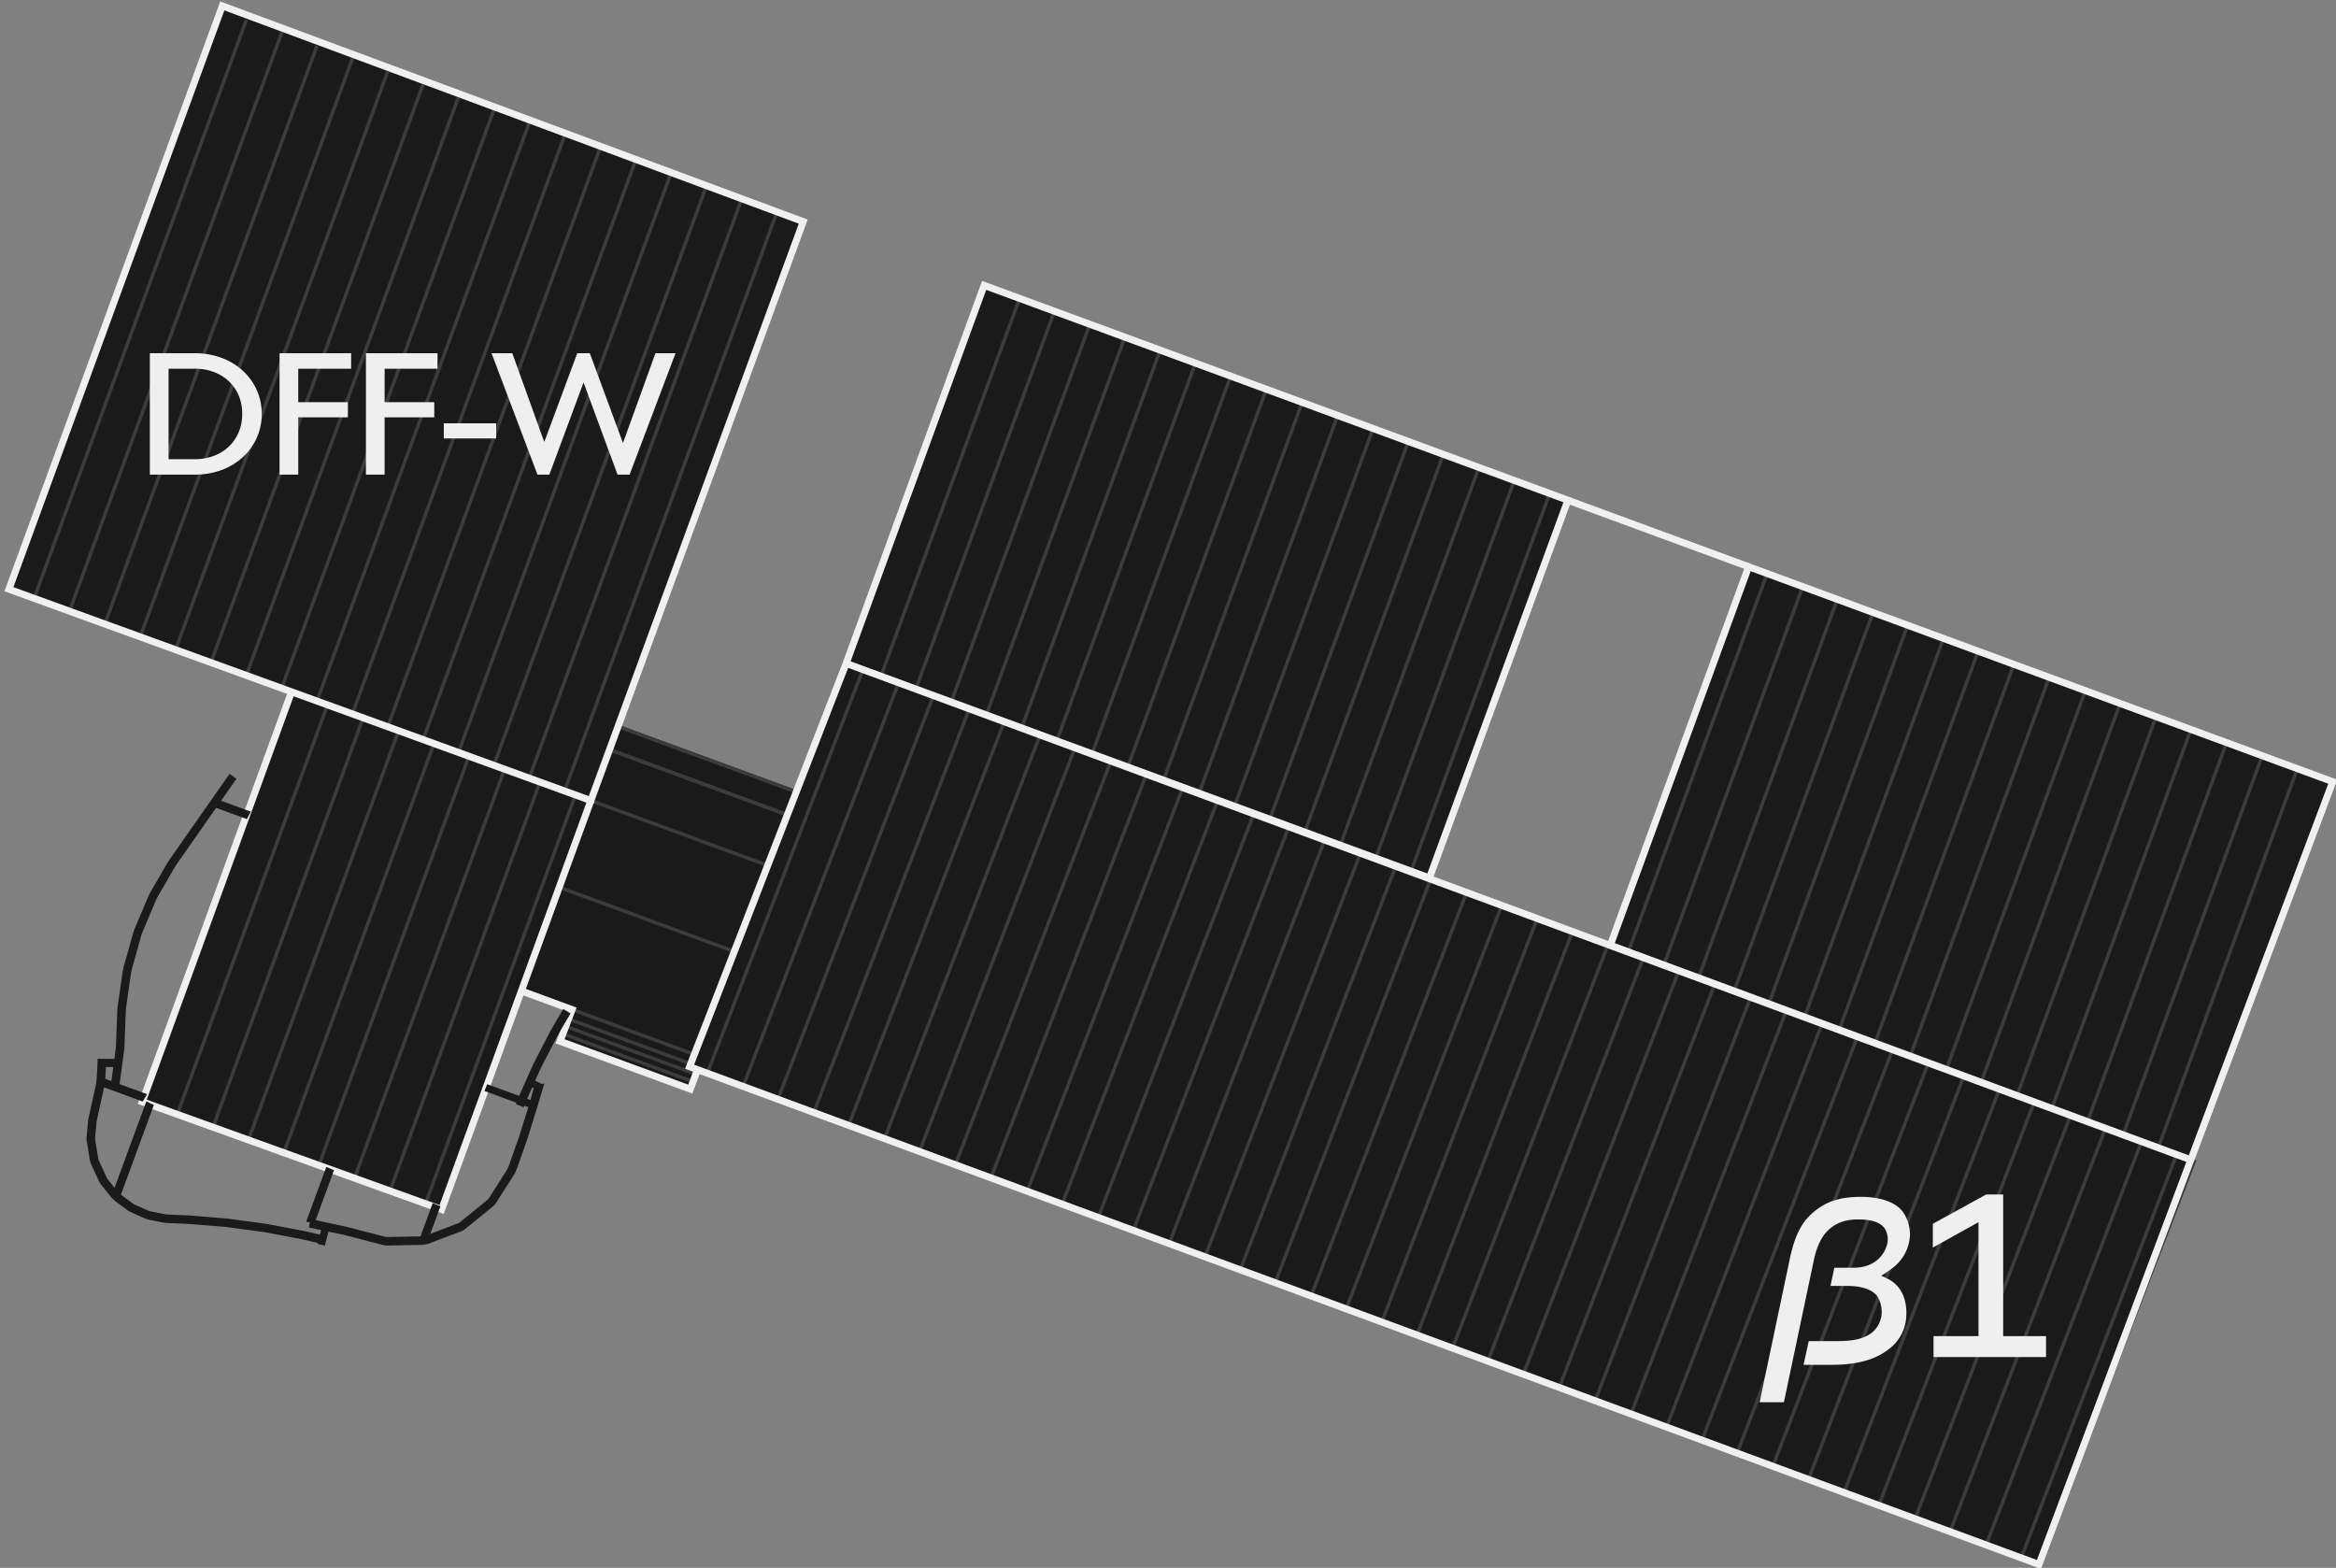 <svg xmlns="http://www.w3.org/2000/svg" xmlns:xlink="http://www.w3.org/1999/xlink" width="371" height="249" viewBox="0 0 371 249"><rect x="0" y="0" width="371" height="249" fill="#808080" stroke="none"/><defs><clipPath id="a"><rect width="371" height="249" transform="translate(697 3791)" fill="none"/></clipPath></defs><g transform="translate(-697 -3791)" clip-path="url(#a)"><g transform="translate(882.95 3915.754)"><g transform="translate(-184.531 -123.815)"><g transform="translate(0)"><path d="M347.165,183.9,369.7,123.848,276.936,89.709,254.97,149.815l-28.729-10.681,21.99-59.989L155.522,45.027l-21.914,60.034-7.925,20.415L97.377,115.086,126.793,34.9,34.528.644.642,93.277l44.867,16.33L21.82,174.677,69.362,191.79l12.8-35.071,7.915,3.326-1.9,5.033,20.683,7.591,1.1-3,.052-.085,213.034,78.578L347.165,183.9" transform="translate(-0.642 -0.644)" fill="#1a1a1a"/><path d="M323.211,248.513l-.258-.1L110.161,169.929l-1.136,3.095-21.206-7.783,1.9-5.044-7.4-3.11L69.528,192.144l-48.063-17.3.1-.261,23.594-64.81L.286,93.443l.1-.26L34.363.287l.261.1,92.524,34.35L97.732,114.922l27.791,10.2,7.825-20.158,22.009-60.293.261.1L248.586,78.98,226.6,138.97l28.21,10.488,21.966-60.105.26.1,93.028,34.236-.1.261ZM109.9,169.241l.214.079L322.886,247.8l46.46-123.791L277.1,90.064l-21.967,60.107L225.886,139.3l21.99-59.988L155.687,45.382l-21.821,59.779-8.023,20.668L97.021,115.251l.1-.26,29.321-79.93L34.692,1,1,93.112l44.867,16.33-.095.26L22.176,174.511,69.2,191.436,82,156.351l8.429,3.542-1.894,5.021,20.161,7.4,1.016-2.769Z" transform="translate(-0.642 -0.644)" fill="#1a1a1a"/></g><g transform="translate(4.199 2.198)"><g transform="translate(253.043 88.041)"><path d="M.26,59.939l-.52-.191L21.7-.1l.52.191Z" fill="#3c3c3c"/><path d="M.26,59.939l-.52-.191L21.7-.1l.52.191Z" transform="translate(11.145 4.111)" fill="#3c3c3c"/><path d="M.26,60.03l-.52-.191L21.738-.1l.52.191Z" transform="translate(5.634 2.02)" fill="#3c3c3c"/><path d="M.26,59.939l-.52-.191L21.7-.1l.52.191Z" transform="translate(22.318 8.225)" fill="#3c3c3c"/><path d="M.26,60.052l-.52-.191L21.746-.1l.52.191Z" transform="translate(16.794 6.122)" fill="#3c3c3c"/><path d="M.26,59.939l-.52-.191L21.7-.1l.52.191Z" transform="translate(33.51 12.341)" fill="#3c3c3c"/><path d="M.26,60.068l-.52-.191L21.752-.1l.52.191Z" transform="translate(27.976 10.23)" fill="#3c3c3c"/><path d="M.26,59.939l-.52-.191L21.7-.1l.52.191Z" transform="translate(44.804 16.472)" fill="#3c3c3c"/><path d="M.26,60.073l-.52-.191L21.753-.1l.52.191Z" transform="translate(39.161 14.343)" fill="#3c3c3c"/><path d="M.26,60.2l-.52-.191L21.8-.1l.52.191Z" transform="translate(56.02 20.468)" fill="#3c3c3c"/><path d="M.26,60.273l-.52-.191L21.827-.1l.52.191Z" transform="translate(50.493 18.383)" fill="#3c3c3c"/><path d="M.26,60.19-.26,60,21.8-.1l.52.191Z" transform="translate(67.27 24.597)" fill="#3c3c3c"/><path d="M.26,60.036l-.52-.191L21.74-.1,22.26.1Z" transform="translate(61.764 22.623)" fill="#3c3c3c"/><path d="M.26,60.19-.26,60,21.8-.1l.52.191Z" transform="translate(78.6 28.732)" fill="#3c3c3c"/><path d="M.26,60.03l-.52-.191L21.738-.1l.52.191Z" transform="translate(72.971 26.745)" fill="#3c3c3c"/><path d="M.26,60.16l-.52-.191L21.785-.1l.52.191Z" transform="translate(84.186 30.803)" fill="#3c3c3c"/></g><g transform="translate(134.327 44.363)"><path d="M.26,59.9l-.52-.191L21.691-.1l.52.191Z" transform="translate(5.528 2.037)" fill="#3c3c3c"/><path d="M.26,59.877l-.52-.191L21.681-.1,22.2.1Z" fill="#3c3c3c"/><path d="M.26,59.846l-.52-.191L21.67-.1,22.19.1Z" transform="translate(16.728 6.182)" fill="#3c3c3c"/><path d="M.26,59.877l-.52-.191L21.681-.1,22.2.1Z" transform="translate(11.158 4.112)" fill="#3c3c3c"/><path d="M.26,59.813l-.52-.191L21.658-.1l.52.191Z" transform="translate(27.935 10.316)" fill="#3c3c3c"/><path d="M.26,59.877l-.52-.191L21.681-.1,22.2.1Z" transform="translate(22.338 8.227)" fill="#3c3c3c"/><path d="M.26,59.79-.26,59.6,21.649-.1l.52.191Z" transform="translate(39.222 14.456)" fill="#3c3c3c"/><path d="M.26,59.877l-.52-.191L21.681-.1,22.2.1Z" transform="translate(33.523 12.343)" fill="#3c3c3c"/><path d="M.26,59.939l-.52-.191L21.7-.1l.52.191Z" transform="translate(50.533 18.518)" fill="#3c3c3c"/><path d="M.26,60.059l-.52-.191L21.748-.1l.52.191Z" transform="translate(44.852 16.391)" fill="#3c3c3c"/><path d="M.26,59.98l-.52-.191L21.719-.1l.52.191Z" transform="translate(61.752 22.619)" fill="#3c3c3c"/><path d="M.26,59.917l-.52-.191L21.7-.1l.52.191Z" transform="translate(56.159 20.591)" fill="#3c3c3c"/><path d="M.26,59.962l-.52-.191L21.713-.1l.52.191Z" transform="translate(72.957 26.746)" fill="#3c3c3c"/><path d="M.26,60.045l-.52-.191L21.743-.1l.52.191Z" transform="translate(67.289 24.639)" fill="#3c3c3c"/><path d="M.26,59.876l-.52-.191L21.681-.1,22.2.1Z" transform="translate(84.216 30.912)" fill="#3c3c3c"/><path d="M.26,60.064l-.52-.191L21.75-.1,22.27.1Z" transform="translate(78.558 28.756)" fill="#3c3c3c"/></g><path d="M.26,91.421l-.52-.191L33.259-.1l.52.191Z" fill="#3c3c3c"/><path d="M.26,91.421l-.52-.191L33.259-.1l.52.191Z" transform="translate(11.217 4.121)" fill="#3c3c3c"/><path d="M.26,91.56l-.52-.191L33.31-.1,33.83.1Z" transform="translate(5.583 1.991)" fill="#3c3c3c"/><path d="M.26,91.421l-.52-.191L33.259-.1l.52.191Z" transform="translate(22.434 8.243)" fill="#3c3c3c"/><path d="M.26,91.593-.26,91.4,33.322-.1l.52.191Z" transform="translate(16.794 6.096)" fill="#3c3c3c"/><path d="M.26,91.421l-.52-.191L33.259-.1l.52.191Z" transform="translate(33.65 12.364)" fill="#3c3c3c"/><path d="M.26,91.618l-.52-.191L33.331-.1l.52.191Z" transform="translate(28.006 10.205)" fill="#3c3c3c"/><path d="M.26,91.348l-.52-.191L33.232-.1l.52.191Z" transform="translate(44.894 16.486)" fill="#3c3c3c"/><path d="M.26,91.625l-.52-.191L33.334-.1l.52.191Z" transform="translate(39.221 14.323)" fill="#3c3c3c"/><path d="M.26,91.62l-.52-.191L33.332-.1l.52.191Z" transform="translate(56.084 20.41)" fill="#3c3c3c"/><path d="M.26,91.67l-.52-.191L33.35-.1,33.87.1Z" transform="translate(50.478 18.292)" fill="#3c3c3c"/><path d="M.26,91.532l-.52-.191L33.3-.1l.52.191Z" transform="translate(67.33 24.537)" fill="#3c3c3c"/><path d="M.26,91.353l-.52-.191L33.234-.1l.52.191Z" transform="translate(61.744 22.594)" fill="#3c3c3c"/><path d="M.26,91.124l-.52-.191L33.15-.1,33.67.1Z" transform="translate(78.612 28.89)" fill="#3c3c3c"/><path d="M.26,91.234l-.52-.191L33.19-.1,33.71.1Z" transform="translate(73.004 26.72)" fill="#3c3c3c"/><path d="M.26,91.079l-.52-.191L33.133-.1l.52.191Z" transform="translate(84.229 30.973)" fill="#3c3c3c"/><g transform="translate(22.546 108.709)"><path d="M.26,65.056l-.52-.191L23.582-.1,24.1.1Z" transform="translate(5.683 2.131)" fill="#3c3c3c"/><path d="M.26,65.187-.26,65,23.63-.1,24.15.1Z" fill="#3c3c3c"/><path d="M.26,65.1l-.52-.191L23.6-.1l.52.191Z" transform="translate(16.901 6.23)" fill="#3c3c3c"/><path d="M.26,65.033l-.52-.191L23.574-.1l.52.191Z" transform="translate(11.31 4.205)" fill="#3c3c3c"/><path d="M.26,65.082l-.52-.191L23.592-.1l.52.191Z" transform="translate(28.106 10.358)" fill="#3c3c3c"/><path d="M.26,65.171l-.52-.191L23.624-.1l.52.191Z" transform="translate(22.437 8.248)" fill="#3c3c3c"/><path d="M.26,64.989-.26,64.8,23.557-.1l.52.191Z" transform="translate(39.367 14.528)" fill="#3c3c3c"/><path d="M.26,65.193-.26,65,23.632-.1l.52.191Z" transform="translate(33.705 12.364)" fill="#3c3c3c"/></g><g transform="translate(106.706 103.193)"><path d="M.258,64.244l-.517-.2L24.468-.1l.517.2Z" fill="#3c3c3c"/><path d="M.258,64.244l-.517-.2L24.468-.1l.517.2Z" transform="translate(11.206 4.134)" fill="#3c3c3c"/><path d="M.258,64.339l-.517-.2L24.5-.1l.517.2Z" transform="translate(5.665 2.029)" fill="#3c3c3c"/><path d="M.258,64.244l-.517-.2L24.468-.1l.517.2Z" transform="translate(22.441 8.271)" fill="#3c3c3c"/><path d="M.258,64.362l-.517-.2L24.511-.1l.517.2Z" transform="translate(16.886 6.154)" fill="#3c3c3c"/><path d="M.258,64.244l-.517-.2L24.468-.1l.517.2Z" transform="translate(33.694 12.411)" fill="#3c3c3c"/><path d="M.258,64.379l-.517-.2L24.517-.1l.517.2Z" transform="translate(28.129 10.284)" fill="#3c3c3c"/><path d="M.258,64.244l-.517-.2L24.468-.1l.517.2Z" transform="translate(45.05 16.563)" fill="#3c3c3c"/><path d="M.258,64.383l-.517-.2L24.519-.1l.517.2Z" transform="translate(39.376 14.421)" fill="#3c3c3c"/><path d="M.258,64.513l-.517-.2L24.567-.1l.517.2Z" transform="translate(56.327 20.577)" fill="#3c3c3c"/><path d="M.258,64.592l-.517-.2L24.6-.1l.517.2Z" transform="translate(50.768 18.479)" fill="#3c3c3c"/><path d="M.258,64.5l-.517-.2L24.564-.1l.517.2Z" transform="translate(67.638 24.728)" fill="#3c3c3c"/><path d="M.258,64.345l-.517-.2L24.5-.1l.517.2Z" transform="translate(62.103 22.746)" fill="#3c3c3c"/><path d="M.258,64.5l-.517-.2L24.564-.1l.517.2Z" transform="translate(79.031 28.885)" fill="#3c3c3c"/><path d="M.258,64.339l-.517-.2L24.5-.1l.517.2Z" transform="translate(73.372 26.89)" fill="#3c3c3c"/><path d="M.258,64.435l-.517-.2L24.538-.1l.517.2Z" transform="translate(90.195 33.047)" fill="#3c3c3c"/><path d="M.258,64.474l-.517-.2L24.552-.1l.517.2Z" transform="translate(84.648 30.968)" fill="#3c3c3c"/><g transform="translate(95.892 35.336)"><path d="M.258,64.308l-.517-.2L24.491-.1l.517.2Z" transform="translate(5.558 2.048)" fill="#3c3c3c"/><path d="M.258,64.28l-.517-.2L24.481-.1,25,.1Z" fill="#3c3c3c"/><path d="M.258,64.248l-.517-.2L24.469-.1l.517.2Z" transform="translate(16.82 6.217)" fill="#3c3c3c"/><path d="M.258,64.28l-.517-.2L24.481-.1,25,.1Z" transform="translate(11.219 4.135)" fill="#3c3c3c"/><path d="M.258,64.214l-.517-.2L24.457-.1l.517.2Z" transform="translate(28.089 10.375)" fill="#3c3c3c"/><path d="M.258,64.28l-.517-.2L24.481-.1,25,.1Z" transform="translate(22.461 8.273)" fill="#3c3c3c"/><path d="M.258,64.19l-.517-.2L24.448-.1l.517.2Z" transform="translate(39.438 14.538)" fill="#3c3c3c"/><path d="M.258,64.28l-.517-.2L24.481-.1,25,.1Z" transform="translate(33.707 12.412)" fill="#3c3c3c"/><path d="M.258,64.345l-.517-.2L24.5-.1l.517.2Z" transform="translate(50.811 18.619)" fill="#3c3c3c"/><path d="M.258,64.47l-.517-.2L24.551-.1l.517.2Z" transform="translate(45.098 16.479)" fill="#3c3c3c"/><path d="M.258,64.388l-.517-.2L24.521-.1l.517.2Z" transform="translate(62.091 22.741)" fill="#3c3c3c"/><path d="M.258,64.322l-.517-.2L24.5-.1l.517.2Z" transform="translate(56.468 20.703)" fill="#3c3c3c"/><path d="M.258,64.369l-.517-.2L24.514-.1l.517.2Z" transform="translate(73.358 26.892)" fill="#3c3c3c"/><path d="M.258,64.455l-.517-.2L24.545-.1l.517.2Z" transform="translate(67.658 24.772)" fill="#3c3c3c"/><path d="M.258,64.28l-.517-.2L24.481-.1,25,.1Z" transform="translate(84.68 31.082)" fill="#3c3c3c"/><path d="M.258,64.475l-.517-.2L24.553-.1l.517.2Z" transform="translate(78.989 28.911)" fill="#3c3c3c"/><path d="M.258,64.244l-.517-.2L24.468-.1l.517.2Z" transform="translate(90.139 33.322)" fill="#3c3c3c"/><path d="M.258,64.513l-.517-.2L24.567-.1l.517.2Z" transform="translate(101.416 37.336)" fill="#3c3c3c"/><path d="M.258,64.592l-.517-.2L24.6-.1l.517.2Z" transform="translate(95.858 35.237)" fill="#3c3c3c"/><path d="M.258,64.5l-.517-.2L24.564-.1l.517.2Z" transform="translate(112.728 41.487)" fill="#3c3c3c"/><path d="M.258,64.345l-.517-.2L24.5-.1l.517.2Z" transform="translate(107.192 39.505)" fill="#3c3c3c"/><path d="M.258,64.455l-.517-.2L24.545-.1l.517.2Z" transform="translate(115.557 42.548)" fill="#3c3c3c"/></g></g><path d="M27.484,10.386-.1.26.1-.26,27.674,9.866Z" transform="translate(83.323 137.815)" fill="#3c3c3c"/><path d="M27.152,10.26-.1.26.1-.26l27.248,10Z" transform="translate(77.283 154.272)" fill="#3c3c3c"/><path d="M27.9,10.535-.1.26.1-.26l28,10.275Z" transform="translate(91.193 115.909)" fill="#3c3c3c"/><path d="M27.9,10.535-.1.26.1-.26l28,10.275Z" transform="translate(88.224 124)" fill="#3c3c3c"/><path d="M28.037,10.585-.1.26.1-.26,28.228,10.065Z" transform="translate(92.538 112.246)" fill="#3c3c3c"/><path d="M28.037,10.585-.1.26.1-.26,28.228,10.065Z" transform="translate(91.193 115.909)" fill="#3c3c3c"/><path d="M19.359,7.4-.1.26.1-.26,19.55,6.88Z" transform="translate(84.619 158.669)" fill="#3c3c3c"/><path d="M20.611,7.86-.1.26.1-.26,20.8,7.34Z" transform="translate(83.748 161.042)" fill="#3c3c3c"/><path d="M20.611,7.86-.1.26.1-.26,20.8,7.34Z" transform="translate(84.183 159.855)" fill="#3c3c3c"/><path d="M100.523,157.539l-21.229-7.792,2-5.294.518.2-1.8,4.771,20.184,7.408,1.007-2.743.52.191Z" transform="translate(3.661 12.644)" fill="#3c3c3c"/></g><g transform="translate(0 0)"><path d="M321.316,244.556l-.517-.191L108.268,165.973l-1.136,3.095L85.4,161.093l1.9-5.034-7-2.581L67.636,188.185,19.052,170.7l23.879-65.592,1.041.379-23.5,64.547,46.5,16.738,23.513-64.43,1.041.38L80.682,152.438l8.052,2.968-1.9,5.032,19.639,7.208.755-2.057-1.262-.465.2-.525,24.862-64.045L153.135,40l.521.192L246.884,74.5l-22.031,60.1,27.714,10.231L274.55,84.686l.521.192,93.29,34.332L345.432,180.3ZM107.407,164.474l213.259,78.661,23.727-63.22L131.87,101.457Zm146.215-19.3,91.161,33.7,22.149-59.014L275.209,86.108ZM132.26,100.419l91.594,33.691,21.609-58.949L153.794,41.427Z" transform="translate(1.416 3.668)" fill="#f0f0f0"/><path d="M93.394,127.55-.069,93.608,34.2-.069l93.3,34.64ZM1.353,92.946l91.382,33.186,33.348-90.907L34.857,1.356Z" transform="translate(-0.642 -0.644)" fill="#f0f0f0"/><path d="M28.514,11.084-.191.52.191-.52,28.9,10.044Z" transform="translate(247.589 78.501)" fill="#f0f0f0"/><path d="M16.3,160.2l.774-5.729.029-.44.224-5.8.029-.353.8-5.555.154-.729,1.52-5.4.114-.326L22.2,130.5l.154-.309,2.81-4.857.43-.641,9.191-13.132-.644-.451-9.21,13.139-.444.663-2.836,4.9-.176.353-2.28,5.4-.13.373L17.535,141.4l-.165.781-.8,5.605-.032.394-.224,5.81-.027.4-.748,5.5" transform="translate(0.961 11.244)" fill="#1a1a1a"/><path d="M16.579,160.233l-.549-.074.773-5.719.028-.427.225-5.812.031-.37.8-5.573.159-.747,1.525-5.418.12-.342,2.268-5.372.162-.324,2.82-4.873.433-.646L34.4,111.632l-.191-.133-9.049,12.91-.438.653L21.9,129.947l-.169.338-2.273,5.386-.124.356L17.8,141.461l-.161.763-.8,5.588-.031.38L16.587,154l-.029.42-.748,5.5-.549-.075.747-5.491.026-.388.225-5.818.034-.411.806-5.623.169-.8,1.539-5.467.136-.389,2.288-5.418.184-.368,2.845-4.917.448-.668,9.369-13.366,1.1.768-9.349,13.357-.423.631-2.8,4.842-.146.293L20.2,135.958l-.108.309-1.515,5.385-.15.711-.794,5.537-.027.339-.224,5.806-.031.458Z" transform="translate(0.961 11.244)" fill="#1a1a1a"/><path d="M74.385,159.677l.349-.864,2.238-5.04.174-.361,2.542-4.894.458-.813,1.452-2.473-.677-.411-.21.346-1.257,2.14-.468.831-2.554,4.916-.185.383L74,158.5l-.354.877Z" transform="translate(7.214 14.871)" fill="#1a1a1a"/><path d="M74.538,160.037l-1.253-.507.462-1.142L76,153.318l.188-.391L78.745,148l.47-.835,1.257-2.14.356-.587,1.147.7-1.589,2.706-.454.807-2.538,4.885-.17.354-2.234,5.032Zm-.532-.812.226.092.249-.616,2.241-5.048.178-.369,2.547-4.9.46-.817,1.314-2.238-.207-.126-.067.11-1.253,2.134-.465.825-2.55,4.908-.181.376-2.244,5.055Z" transform="translate(7.214 14.871)" fill="#1a1a1a"/><path d="M35.109,117.173l-4.8-1.76.368-.691,4.8,1.76Z" transform="translate(2.551 11.632)" fill="#1a1a1a"/><path d="M35.24,117.516l-5.322-1.953.631-1.184,5.322,1.953Zm-4.534-2.254,4.272,1.568.105-.2-4.272-1.568Z" transform="translate(2.551 11.632)" fill="#1a1a1a"/><path d="M77.049,156.148l-1.489-.724.227-.544,1.423.668" transform="translate(7.42 15.953)" fill="#1a1a1a"/><path d="M76.928,156.4l-1.725-.838.439-1.053,1.685.791-.235.5-1.161-.545-.015.036,1.254.61Z" transform="translate(7.42 15.953)" fill="#1a1a1a"/><path d="M45.77,175.967l-.564,2.207.619.154.567-2.221Z" transform="translate(4.154 18.222)" fill="#1a1a1a"/><path d="M45.568,175.637l1.162.263-.706,2.764-1.156-.288Zm.485.677-.082-.018-.428,1.677.081.02Z" transform="translate(4.154 18.222)" fill="#1a1a1a"/><path d="M16.309,152.629l-1.744-.038-.124,2.122-.111,1-1.193,5.411-.072.337-.247,2.7.008.289.5,3.078.083.27,1.305,2.832.158.249L16.4,172.8l.589.567,1.973,1.454.264.154,2.275,1.01.289.092,2.441.487.331.029,2.881.12.947.052,5.523.458.419.046,5.755.783.416.067,5.442,1.034.928.2,2.143.5-.184.8-2.135-.516-.911-.2-5.42-1.03-.4-.064-5.734-.78-.4-.043-5.5-.456-.931-.051-2.893-.12-.392-.034-2.527-.5-.373-.118-2.355-1.045-.338-.2-2.05-1.51-.665-.64-1.587-1.991-.21-.33-1.35-2.93-.114-.373-.522-3.184-.011-.39.256-2.8.082-.386,1.185-5.372.1-.931.124-2.389,0-.4,2.638.011Z" transform="translate(0.582 15.628)" fill="#1a1a1a"/><path d="M13.5,151.579l3.229.014-.172,1.318-1.725-.038-.11,1.87-.116,1.025-1.261,5.73-.244,2.671.007.254.5,3.041.072.234,1.289,2.8.14.22,1.507,1.891.563.541,1.947,1.434.238.139,2.247,1,.26.083,2.411.481.309.027,2.874.12.959.052,5.53.458.427.046,5.761.784.424.068,5.45,1.036.928.2,2.415.56-.309,1.34-2.4-.581-.9-.2L40.32,179.17l-.388-.063-5.728-.779-.391-.042-5.494-.455-.927-.051-2.9-.121-.423-.038-2.557-.512-.4-.129-2.383-1.059-.363-.214-2.078-1.533-.689-.666-1.6-2.015-.22-.346-1.366-2.964-.125-.409-.528-3.221-.012-.426L12,161.28l.082-.386,1.182-5.36.1-.908.123-2.374Zm2.6.565-2.047-.009v.138l-.125,2.4-.109.96-1.185,5.372-.079.368-.253,2.765.01.355.516,3.147.1.337,1.334,2.9.192.3,1.567,1.965.638.614,2.023,1.49.312.182,2.327,1.033.344.109,2.5.5.371.032,2.887.12.942.052,5.509.457.406.044,5.741.781.4.065,5.428,1.032.917.2,1.863.45.059-.256-1.873-.434-.921-.2-5.434-1.033-.409-.066-5.748-.782-.412-.045-5.516-.457-.943-.051-2.889-.12-.361-.033-2.47-.495-.318-.1-2.3-1.024-.288-.17-2-1.477-.613-.594-1.545-1.94-.168-.264L13.154,167.9l-.1-.324-.508-3.1-.009-.324.254-2.753.072-.337,1.191-5.4.109-.974.14-2.382,1.762.038Z" transform="translate(0.582 15.628)" fill="#1a1a1a"/><path d="M79.652,155.725,79,158.079l-.257.881-1.378,4.406-.121.365-1.525,4.359-.327.765-2.98,4.694-.172.195-4.516,3.677-.226.129-5.2,1.971-.768.148-5.56.1-.279-.039-5.715-1.482-.4-.106L44.1,176.98l-.166.781,5.447,1.16.387.1,5.76,1.494.386.054,5.692-.1.9-.174,5.323-2.018.337-.193,4.617-3.76.257-.291,3.048-4.8.363-.849L78,163.988l.125-.378,1.382-4.42.26-.893.849-2.815Z" transform="translate(4.017 16.018)" fill="#1a1a1a"/><path d="M81.019,155.1l-.99,3.283-.261.9-1.382,4.42-.127.382-1.545,4.412-.372.87L73.27,174.2l-.286.325-4.653,3.789-.376.215-5.366,2.034-.95.183-5.737.1-.439-.063-6.142-1.594-5.712-1.216.281-1.322,5.748,1.224.4.106,5.7,1.478.241.034,5.515-.1.721-.139,5.157-1.955.187-.107,4.48-3.648.142-.161,2.956-4.657.315-.736,1.522-4.35.12-.361,1.376-4.4L78.73,158l.7-2.506Zm-1.781,4.015.259-.89.709-2.349-.331.083-.612,2.2-.259.889-1.378,4.406-.123.37L75.97,168.2l-.336.786-3,4.731-.2.228-4.551,3.706-.264.151-5.243,1.987-.815.157-5.606.1L55.619,180l-6.114-1.587-5.188-1.1-.051.239,5.189,1.1.387.1,5.744,1.49.349.049,5.646-.1.856-.165,5.28-2,.3-.17L72.6,174.12l.227-.258,3.024-4.764.351-.82,1.533-4.382.124-.373Z" transform="translate(4.017 16.018)" fill="#1a1a1a"/><path d="M14.021,155.416l6.309,2.316.4-.679-6.584-2.416" transform="translate(0.798 15.927)" fill="#1a1a1a"/><path d="M20.451,158.071l-6.526-2.4.191-.52,6.093,2.236.114-.194-6.272-2.3.191-.52,6.9,2.531Z" transform="translate(0.798 15.927)" fill="#1a1a1a"/><path d="M16.449,172.624l5.224-14.234-.7-.341-5.1,13.892Z" transform="translate(0.997 16.294)" fill="#1a1a1a"/><path d="M16.545,173.167,15.559,172l5.26-14.33,1.2.585Zm-.355-1.282.164.2,4.974-13.551-.2-.1Z" transform="translate(0.997 16.294)" fill="#1a1a1a"/><path d="M44.385,175.675l2.909-7.925-.713-.308L43.6,175.558Z" transform="translate(3.981 17.305)" fill="#1a1a1a"/><path d="M44.567,175.983l-1.342-.2,3.2-8.709,1.222.528Zm-.588-.648.224.034,2.741-7.467-.2-.088Z" transform="translate(3.981 17.305)" fill="#1a1a1a"/><path d="M60.725,177.628l1.726-4.7-.718-.295-1.9,5.168Z" transform="translate(5.728 17.864)" fill="#1a1a1a"/><path d="M59.408,178.164l2.165-5.9,1.23.505-1.872,5.1ZM61.894,173l-1.629,4.438.254-.049,1.58-4.305Z" transform="translate(5.728 17.864)" fill="#1a1a1a"/><path d="M69.388,155.57l5.065,1.859-.23.565-5.072-1.861Z" transform="translate(6.73 16.028)" fill="#1a1a1a"/><path d="M69.235,155.219l5.583,2.049-.439,1.079-5.595-2.053Zm4.854,2.371-4.548-1.669-.022.052,4.548,1.669Z" transform="translate(6.73 16.028)" fill="#1a1a1a"/><path d="M75.766,157.912l-1.167-.428-.206.574,1.168.429Z" transform="translate(7.295 16.233)" fill="#1a1a1a"/><path d="M74.433,157.127l1.686.619-.389,1.1-1.689-.62Zm.981.95-.648-.238-.019.053.648.238Z" transform="translate(7.295 16.233)" fill="#1a1a1a"/></g></g></g><g transform="translate(961.373 3987.518)" opacity="0.996"><g transform="translate(15.089 -6.447)"><path d="M0,32.615,4.7,10.283c.808-4.03,1.919-6.15,3.635-7.663C10.284.9,12.44,0,16.084,0,19.077,0,21.5.794,22.7,2.313a6.357,6.357,0,0,1,1.18,3.717,6.893,6.893,0,0,1-2.673,5.195,16.47,16.47,0,0,1-1.905,1.3l.987.466c2.522,1.206,3.207,3.865,2.978,6.292a6.82,6.82,0,0,1-2.922,5.025c-2.071,1.595-4.991,2.37-8.928,2.37H6.978L7.8,22.909h4.583c2.849,0,6.214-.443,6.948-3.892a4.771,4.771,0,0,0-.543-3.067c-.65-1.13-2.443-1.8-4.8-1.8H11.251l.615-2.89h3.043c3.105,0,4.915-1.744,5.405-4.011a3.348,3.348,0,0,0-.463-2.255c-.795-1.042-2.222-1.406-4.29-1.406-2.777,0-5.8,1.187-6.874,6.1L3.856,32.615Z" transform="translate(0 0)" fill="#f0f0f0"/></g><path d="M14.8-3.33h6.808V0H3.737V-3.33h7.141V-21.423L3.626-17.39v-3.774L12.1-25.826h2.7Z" transform="translate(38.97 19)" fill="#f0f0f0"/></g><path d="M2.214-19.278H9.288a12.252,12.252,0,0,1,4.306.729A10.143,10.143,0,0,1,16.983-16.5,9.333,9.333,0,0,1,19.2-13.419a9.171,9.171,0,0,1,.783,3.78,9.171,9.171,0,0,1-.783,3.78,9.333,9.333,0,0,1-2.214,3.078A10.143,10.143,0,0,1,13.594-.729,12.252,12.252,0,0,1,9.288,0H2.214ZM9.288-2.457a8.232,8.232,0,0,0,3.969-.918,6.749,6.749,0,0,0,2.66-2.538,7.178,7.178,0,0,0,.958-3.726,7.159,7.159,0,0,0-.958-3.74,6.779,6.779,0,0,0-2.66-2.524,8.232,8.232,0,0,0-3.969-.918h-4.1V-2.457ZM22.815-19.278H34.182v2.457h-8.4V-11.5h7.884v2.4H25.785V0h-2.97Zm13.716,0H47.9v2.457H39.5V-11.5h7.884v2.4H39.5V0h-2.97ZM57.213-5.751H48.9v-2.4h8.316ZM78.408,0H76.491l-5.4-14.634L65.664,0h-1.89l-7.29-19.278h3.294L64.854-5.184l5.238-14.094h2L77.355-5.022l5.157-14.256H85.7Z" transform="translate(718.585 3866.376)" fill="#f0f0f0" opacity="0.996"/></g></svg>
